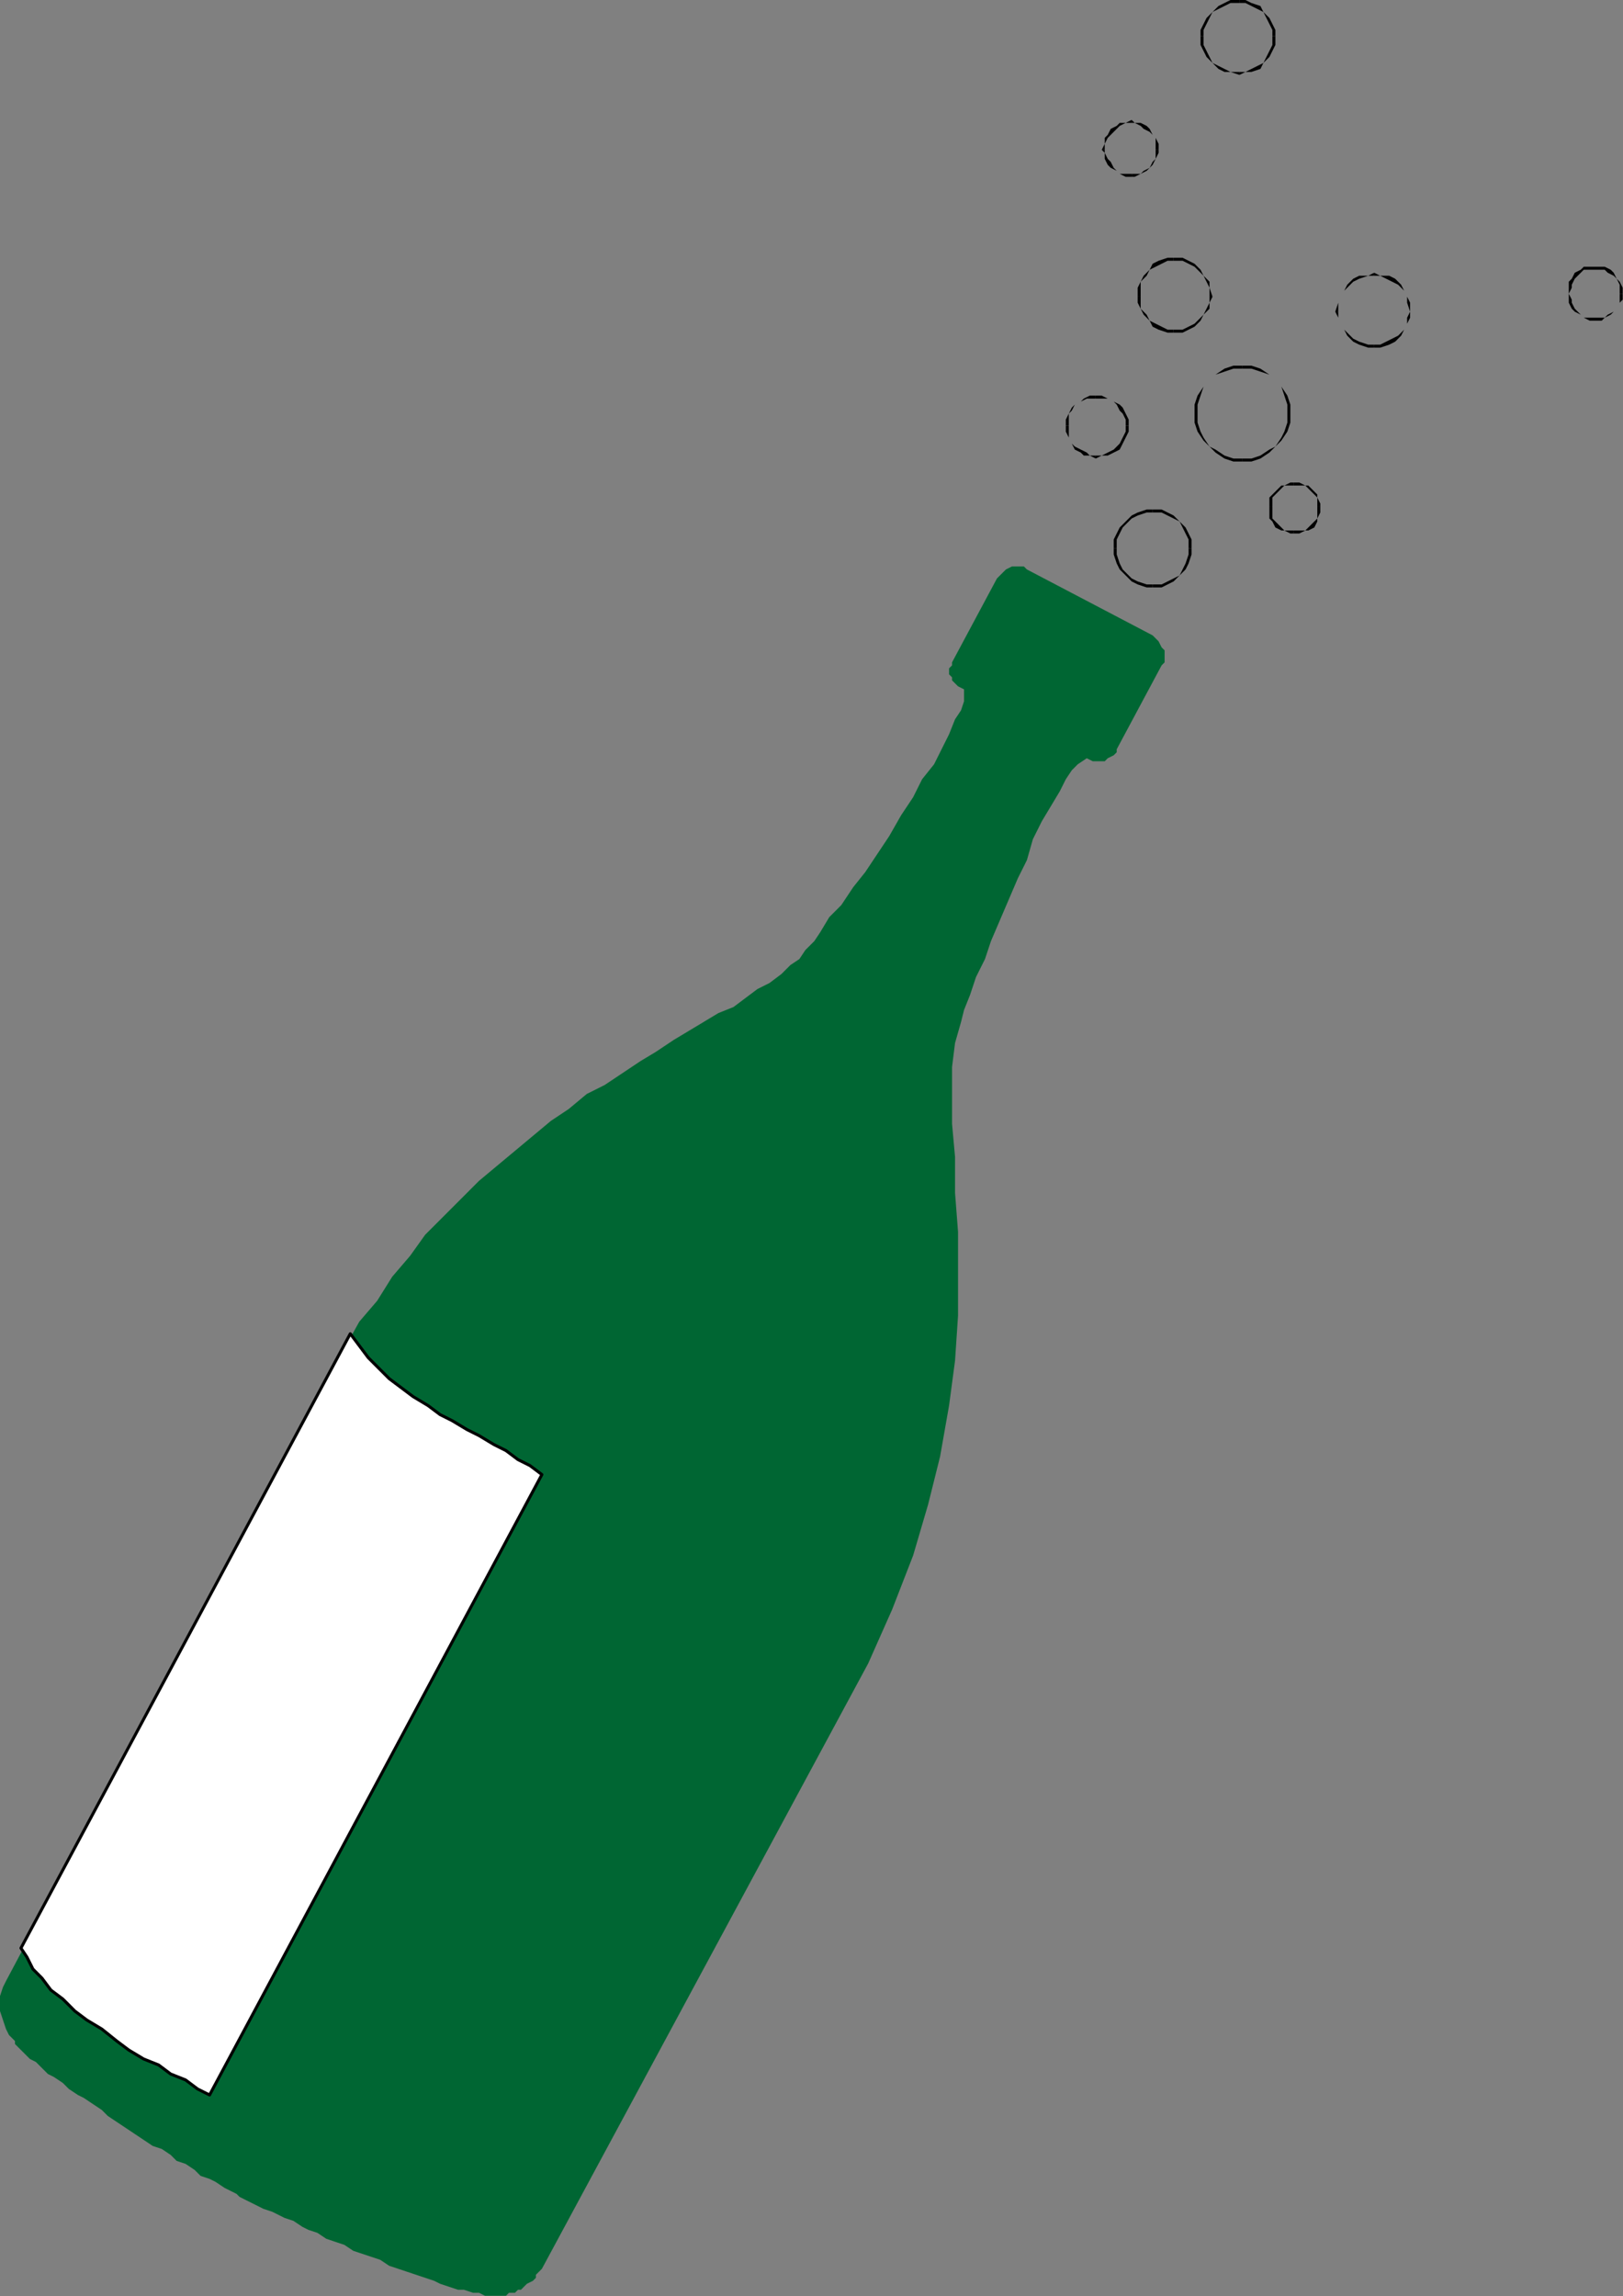 <?xml version="1.0" encoding="UTF-8" standalone="no"?>
<svg
   xmlns:dc="http://purl.org/dc/elements/1.1/"
   xmlns:cc="http://creativecommons.org/ns#"
   xmlns:rdf="http://www.w3.org/1999/02/22-rdf-syntax-ns#"
   xmlns:svg="http://www.w3.org/2000/svg"
   xmlns="http://www.w3.org/2000/svg"
   xmlns:sodipodi="http://sodipodi.sourceforge.net/DTD/sodipodi-0.dtd"
   xmlns:inkscape="http://www.inkscape.org/namespaces/inkscape"
   version="1.0"
   width="126.797mm"
   height="179.349mm"
   id="svg83"
   sodipodi:docname="DRINK035.WMF">
  <rect width="100%" height="100%" fill="#808080" stroke="none"/>
  <sodipodi:namedview
     pagecolor="#ffffff"
     bordercolor="#666666"
     borderopacity="1"
     objecttolerance="10"
     gridtolerance="10"
     guidetolerance="10"
     inkscape:pageopacity="0"
     inkscape:pageshadow="2"
     inkscape:window-width="640"
     inkscape:window-height="480"
     id="namedview85" />
  <defs
     id="defs3">
    <pattern
       id="WMFhbasepattern"
       patternUnits="userSpaceOnUse"
       width="6"
       height="6"
       x="0"
       y="0" />
  </defs>
  <path
     style="fill:#006633;fill-rule:evenodd;fill-opacity:1;stroke:none;"
     d="  M 69.837,647.677   L 70.721,648.561   L 72.489,649.446   L 74.257,650.331   L 76.025,651.216   L 77.793,652.101   L 80.445,652.985   L 82.213,653.87   L 83.981,654.755   L 86.633,655.64   L 89.285,657.409   L 91.054,658.294   L 93.706,659.179   L 96.358,660.949   L 99.01,661.834   L 101.662,662.718   L 104.314,664.488   L 106.966,665.373   L 109.618,666.258   L 112.27,667.142   L 114.922,668.912   L 117.574,669.797   L 120.226,670.682   L 122.878,671.566   L 125.53,672.451   L 128.182,673.336   L 129.95,674.221   L 132.602,675.106   L 135.254,675.99   L 137.022,675.99   L 139.674,676.875   L 141.442,676.875   L 143.21,677.76   L 144.978,677.76   L 145.862,677.76   L 146.746,677.76   L 148.514,677.76   L 149.398,677.76   L 150.283,676.875   L 152.051,676.875   L 152.935,675.99   L 153.819,675.99   L 154.703,675.106   L 155.587,674.221   L 157.355,673.336   L 158.239,672.451   L 158.239,671.566   L 159.123,670.682   L 160.007,669.797   L 256.364,491.066   L 263.436,475.14   L 269.625,459.213   L 274.045,444.172   L 277.581,430.015   L 280.233,414.973   L 282.001,401.701   L 282.885,388.429   L 282.885,375.157   L 282.885,363.655   L 282.001,352.152   L 282.001,341.534   L 281.117,331.802   L 281.117,322.954   L 281.117,314.99   L 282.001,307.912   L 283.769,301.718   L 284.653,298.179   L 286.421,293.755   L 288.189,288.446   L 290.841,283.137   L 292.609,277.829   L 295.261,271.635   L 297.913,265.441   L 300.565,259.248   L 303.217,253.939   L 304.985,247.745   L 307.637,242.436   L 310.289,238.012   L 312.941,233.588   L 314.709,230.049   L 316.477,227.395   L 318.245,225.625   L 320.897,223.855   L 322.665,224.74   L 323.549,224.74   L 325.317,224.74   L 326.201,224.74   L 327.085,223.855   L 328.853,222.971   L 329.738,222.086   L 329.738,221.201   L 342.998,196.427   L 343.882,195.542   L 343.882,194.657   L 343.882,192.887   L 343.882,192.003   L 342.998,191.118   L 342.114,189.348   L 341.23,188.463   L 340.346,187.578   L 303.217,168.113   L 302.333,167.228   L 301.449,167.228   L 299.681,167.228   L 298.797,167.228   L 297.029,168.113   L 296.145,168.998   L 295.261,169.882   L 294.377,170.767   L 281.117,195.542   L 281.117,196.427   L 280.233,197.311   L 280.233,199.081   L 281.117,199.966   L 281.117,200.851   L 282.001,201.735   L 282.885,202.62   L 284.653,203.505   L 284.653,207.044   L 283.769,209.699   L 282.001,212.353   L 280.233,216.777   L 278.465,220.316   L 275.813,225.625   L 272.277,230.049   L 269.625,235.358   L 266.088,240.667   L 262.552,246.86   L 259.016,252.169   L 255.48,257.478   L 251.944,261.902   L 248.408,267.211   L 244.872,270.75   L 242.22,275.174   L 240.452,277.829   L 237.8,280.483   L 236.032,283.137   L 233.38,284.907   L 230.728,287.561   L 227.192,290.216   L 223.656,291.985   L 220.12,294.64   L 216.584,297.294   L 212.164,299.064   L 207.743,301.718   L 203.323,304.373   L 198.903,307.027   L 193.599,310.566   L 189.179,313.221   L 183.875,316.76   L 178.571,320.299   L 173.267,322.954   L 167.963,327.378   L 162.659,330.917   L 157.355,335.341   L 152.051,339.765   L 146.746,344.189   L 141.442,348.613   L 136.138,353.922   L 130.834,359.231   L 125.53,364.539   L 121.11,370.733   L 115.806,376.927   L 111.386,384.005   L 106.082,390.199   L 101.662,398.162   L 97.242,405.24   L 1.768,584.856   L 0.884,586.625   L 0,589.28   L 0,591.934   L 0,593.704   L 0.884,596.358   L 1.768,599.012   L 2.652,600.782   L 4.42,602.552   L 4.42,603.436   L 5.304,604.321   L 6.188,605.206   L 7.956,606.976   L 8.84,607.86   L 10.608,608.745   L 12.376,610.515   L 14.144,612.284   L 15.912,613.169   L 18.564,614.939   L 20.332,616.709   L 22.984,618.478   L 24.752,619.363   L 27.404,621.133   L 30.057,622.902   L 31.825,624.672   L 34.477,626.441   L 37.129,628.211   L 39.781,629.981   L 42.433,631.75   L 45.085,633.52   L 47.737,634.405   L 50.389,636.174   L 52.157,637.944   L 54.809,638.829   L 57.461,640.598   L 59.229,642.368   L 61.881,643.253   L 63.649,644.137   L 66.301,645.907   L 68.069,646.792   L 69.837,647.677  z "
     id="path5" />
  <path
     style="fill:#ffffff;fill-rule:evenodd;fill-opacity:1;stroke:none;"
     d="  M 103.43,393.738   L 6.188,575.123   L 7.956,577.777   L 9.724,581.316   L 12.376,583.971   L 15.028,587.51   L 18.564,590.164   L 22.1,593.704   L 25.636,596.358   L 30.057,599.012   L 34.477,602.552   L 38.013,605.206   L 42.433,607.86   L 46.853,609.63   L 50.389,612.284   L 54.809,614.054   L 58.345,616.709   L 61.881,618.478   L 160.007,435.324   L 156.471,432.669   L 152.935,430.9   L 149.398,428.245   L 145.862,426.476   L 141.442,423.821   L 137.906,422.052   L 133.486,419.397   L 129.95,417.628   L 126.414,414.973   L 121.994,412.319   L 118.458,409.664   L 114.922,407.01   L 112.27,404.356   L 108.734,400.816   L 106.082,397.277   L 103.43,393.738  z "
     id="path7" />
  <path
     style="fill:none;stroke:#000000;stroke-width:0.884px;stroke-linecap:round;stroke-linejoin:round;stroke-miterlimit:4;stroke-dasharray:none;stroke-opacity:1;"
     d="  M 103.43,393.738   L 6.188,575.123   L 7.956,577.777   L 9.724,581.316   L 12.376,583.971   L 15.028,587.51   L 18.564,590.164   L 22.1,593.704   L 25.636,596.358   L 30.057,599.012   L 34.477,602.552   L 38.013,605.206   L 42.433,607.86   L 46.853,609.63   L 50.389,612.284   L 54.809,614.054   L 58.345,616.709   L 61.881,618.478   L 160.007,435.324   L 156.471,432.669   L 152.935,430.9   L 149.398,428.245   L 145.862,426.476   L 141.442,423.821   L 137.906,422.052   L 133.486,419.397   L 129.95,417.628   L 126.414,414.973   L 121.994,412.319   L 118.458,409.664   L 114.922,407.01   L 112.27,404.356   L 108.734,400.816   L 106.082,397.277   L 103.43,393.738  "
     id="path9" />
  <path
     style="fill:#000000;fill-rule:evenodd;fill-opacity:1;stroke:none;"
     d="  M 314.709,125.642   L 314.709,125.642   L 314.709,127.412   L 315.593,129.181   L 316.477,130.951   L 317.361,132.721   L 319.129,133.605   L 320.013,134.49   L 321.781,134.49   L 323.549,135.375   L 323.549,134.49   L 321.781,134.49   L 320.897,133.605   L 319.129,132.721   L 317.361,131.836   L 316.477,130.951   L 315.593,129.181   L 315.593,127.412   L 315.593,125.642   L 315.593,125.642   L 314.709,125.642  z "
     id="path11" />
  <path
     style="fill:#000000;fill-rule:evenodd;fill-opacity:1;stroke:none;"
     d="  M 323.549,116.794   L 323.549,116.794   L 321.781,116.794   L 320.013,117.679   L 319.129,118.564   L 317.361,119.449   L 316.477,120.333   L 315.593,122.103   L 314.709,123.873   L 314.709,125.642   L 315.593,125.642   L 315.593,123.873   L 315.593,122.103   L 316.477,121.218   L 317.361,119.449   L 319.129,118.564   L 320.897,117.679   L 321.781,117.679   L 323.549,117.679   L 323.549,117.679   L 323.549,116.794  z "
     id="path13" />
  <path
     style="fill:#000000;fill-rule:evenodd;fill-opacity:1;stroke:none;"
     d="  M 333.274,125.642   L 333.274,125.642   L 333.274,123.873   L 332.39,122.103   L 331.506,120.333   L 330.622,119.449   L 328.853,118.564   L 327.085,117.679   L 325.317,116.794   L 323.549,116.794   L 323.549,117.679   L 325.317,117.679   L 327.085,117.679   L 328.853,118.564   L 329.738,119.449   L 330.622,121.218   L 331.506,122.103   L 332.39,123.873   L 332.39,125.642   L 332.39,125.642   L 333.274,125.642  z "
     id="path15" />
  <path
     style="fill:#000000;fill-rule:evenodd;fill-opacity:1;stroke:none;"
     d="  M 323.549,135.375   L 323.549,135.375   L 325.317,134.49   L 327.085,134.49   L 328.853,133.605   L 330.622,132.721   L 331.506,130.951   L 332.39,129.181   L 333.274,127.412   L 333.274,125.642   L 332.39,125.642   L 332.39,127.412   L 331.506,129.181   L 330.622,130.951   L 329.738,131.836   L 328.853,132.721   L 327.085,133.605   L 325.317,134.49   L 323.549,134.49   L 323.549,134.49   L 323.549,135.375  z "
     id="path17" />
  <path
     style="fill:#000000;fill-rule:evenodd;fill-opacity:1;stroke:none;"
     d="  M 374.822,149.532   L 374.822,149.532   L 374.822,151.302   L 374.822,153.071   L 375.706,153.956   L 376.59,155.726   L 378.358,156.61   L 379.242,156.61   L 381.01,157.495   L 381.894,157.495   L 381.894,156.61   L 381.01,156.61   L 379.242,156.61   L 378.358,155.726   L 377.474,154.841   L 376.59,153.956   L 375.706,153.071   L 375.706,151.302   L 375.706,149.532   L 375.706,149.532   L 374.822,149.532  z "
     id="path19" />
  <path
     style="fill:#000000;fill-rule:evenodd;fill-opacity:1;stroke:none;"
     d="  M 381.894,142.453   L 381.894,142.453   L 381.01,142.453   L 379.242,143.338   L 378.358,143.338   L 376.59,145.108   L 375.706,145.993   L 374.822,146.877   L 374.822,148.647   L 374.822,149.532   L 375.706,149.532   L 375.706,148.647   L 375.706,146.877   L 376.59,145.993   L 377.474,145.108   L 378.358,144.223   L 379.242,143.338   L 381.01,143.338   L 381.894,143.338   L 381.894,143.338   L 381.894,142.453  z "
     id="path21" />
  <path
     style="fill:#000000;fill-rule:evenodd;fill-opacity:1;stroke:none;"
     d="  M 389.851,149.532   L 389.851,149.532   L 389.851,148.647   L 388.966,146.877   L 388.966,145.993   L 388.082,145.108   L 386.314,143.338   L 385.43,143.338   L 383.662,142.453   L 381.894,142.453   L 381.894,143.338   L 383.662,143.338   L 385.43,143.338   L 386.314,144.223   L 387.198,145.108   L 388.082,145.993   L 388.966,146.877   L 388.966,148.647   L 388.966,149.532   L 388.966,149.532   L 389.851,149.532  z "
     id="path23" />
  <path
     style="fill:#000000;fill-rule:evenodd;fill-opacity:1;stroke:none;"
     d="  M 381.894,157.495   L 381.894,157.495   L 383.662,157.495   L 385.43,156.61   L 386.314,156.61   L 388.082,155.726   L 388.966,153.956   L 388.966,153.071   L 389.851,151.302   L 389.851,149.532   L 388.966,149.532   L 388.966,151.302   L 388.966,153.071   L 388.082,153.956   L 387.198,154.841   L 386.314,155.726   L 385.43,156.61   L 383.662,156.61   L 381.894,156.61   L 381.894,156.61   L 381.894,157.495  z "
     id="path25" />
  <path
     style="fill:#000000;fill-rule:evenodd;fill-opacity:1;stroke:none;"
     d="  M 335.926,87.596   L 335.926,87.596   L 335.926,89.365   L 336.81,91.135   L 337.694,92.904   L 339.462,94.674   L 340.346,96.444   L 342.114,97.328   L 344.766,98.213   L 346.534,98.213   L 346.534,97.328   L 344.766,97.328   L 342.998,96.444   L 341.23,95.559   L 339.462,94.674   L 338.578,92.904   L 336.81,91.135   L 336.81,89.365   L 336.81,87.596   L 336.81,87.596   L 335.926,87.596  z "
     id="path27" />
  <path
     style="fill:#000000;fill-rule:evenodd;fill-opacity:1;stroke:none;"
     d="  M 346.534,76.093   L 346.534,76.093   L 344.766,76.093   L 342.114,76.978   L 340.346,77.863   L 339.462,79.632   L 337.694,81.402   L 336.81,83.172   L 335.926,84.941   L 335.926,87.596   L 336.81,87.596   L 336.81,84.941   L 336.81,83.172   L 338.578,81.402   L 339.462,79.632   L 341.23,78.748   L 342.998,77.863   L 344.766,76.978   L 346.534,76.978   L 346.534,76.978   L 346.534,76.093  z "
     id="path29" />
  <path
     style="fill:#000000;fill-rule:evenodd;fill-opacity:1;stroke:none;"
     d="  M 358.026,87.596   L 358.026,87.596   L 357.142,84.941   L 357.142,83.172   L 355.374,81.402   L 354.49,79.632   L 352.722,77.863   L 350.954,76.978   L 349.186,76.093   L 346.534,76.093   L 346.534,76.978   L 349.186,76.978   L 350.954,77.863   L 352.722,78.748   L 353.606,79.632   L 355.374,81.402   L 356.258,83.172   L 357.142,84.941   L 357.142,87.596   L 357.142,87.596   L 358.026,87.596  z "
     id="path31" />
  <path
     style="fill:#000000;fill-rule:evenodd;fill-opacity:1;stroke:none;"
     d="  M 346.534,98.213   L 346.534,98.213   L 349.186,98.213   L 350.954,97.328   L 352.722,96.444   L 354.49,94.674   L 355.374,92.904   L 357.142,91.135   L 357.142,89.365   L 358.026,87.596   L 357.142,87.596   L 357.142,89.365   L 356.258,91.135   L 355.374,92.904   L 353.606,94.674   L 352.722,95.559   L 350.954,96.444   L 349.186,97.328   L 346.534,97.328   L 346.534,97.328   L 346.534,98.213  z "
     id="path33" />
  <path
     style="fill:#000000;fill-rule:evenodd;fill-opacity:1;stroke:none;"
     d="  M 354.49,10.618   L 354.49,10.618   L 354.49,13.272   L 355.374,15.042   L 356.258,16.811   L 358.026,18.581   L 359.794,20.35   L 361.562,21.235   L 363.33,21.235   L 365.982,22.12   L 365.982,21.235   L 363.33,21.235   L 361.562,20.35   L 359.794,19.466   L 358.026,18.581   L 357.142,16.811   L 356.258,15.042   L 355.374,13.272   L 355.374,10.618   L 355.374,10.618   L 354.49,10.618  z "
     id="path35" />
  <path
     style="fill:#000000;fill-rule:evenodd;fill-opacity:1;stroke:none;"
     d="  M 365.982,0   L 365.982,0   L 363.33,0   L 361.562,0.885   L 359.794,1.77   L 358.026,3.539   L 356.258,5.309   L 355.374,7.078   L 354.49,8.848   L 354.49,10.618   L 355.374,10.618   L 355.374,8.848   L 356.258,7.078   L 357.142,5.309   L 358.026,3.539   L 359.794,2.654   L 361.562,1.77   L 363.33,0.885   L 365.982,0.885   L 365.982,0.885   L 365.982,0  z "
     id="path37" />
  <path
     style="fill:#000000;fill-rule:evenodd;fill-opacity:1;stroke:none;"
     d="  M 376.59,10.618   L 376.59,10.618   L 376.59,8.848   L 375.706,7.078   L 374.822,5.309   L 373.054,3.539   L 372.17,1.77   L 369.518,0.885   L 367.75,0   L 365.982,0   L 365.982,0.885   L 367.75,0.885   L 369.518,1.77   L 371.286,2.654   L 373.054,3.539   L 373.938,5.309   L 374.822,7.078   L 375.706,8.848   L 375.706,10.618   L 375.706,10.618   L 376.59,10.618  z "
     id="path39" />
  <path
     style="fill:#000000;fill-rule:evenodd;fill-opacity:1;stroke:none;"
     d="  M 365.982,22.12   L 365.982,22.12   L 367.75,21.235   L 369.518,21.235   L 372.17,20.35   L 373.054,18.581   L 374.822,16.811   L 375.706,15.042   L 376.59,13.272   L 376.59,10.618   L 375.706,10.618   L 375.706,13.272   L 374.822,15.042   L 373.938,16.811   L 373.054,18.581   L 371.286,19.466   L 369.518,20.35   L 367.75,21.235   L 365.982,21.235   L 365.982,21.235   L 365.982,22.12  z "
     id="path41" />
  <path
     style="fill:#000000;fill-rule:evenodd;fill-opacity:1;stroke:none;"
     d="  M 394.271,92.02   L 394.271,92.02   L 395.155,93.789   L 396.039,95.559   L 396.923,97.328   L 397.807,99.098   L 399.575,100.868   L 401.343,101.752   L 403.995,102.637   L 405.763,102.637   L 405.763,101.752   L 403.995,101.752   L 401.343,100.868   L 399.575,99.983   L 398.691,99.098   L 396.923,97.328   L 396.039,95.559   L 395.155,93.789   L 395.155,92.02   L 395.155,92.02   L 394.271,92.02  z "
     id="path43" />
  <path
     style="fill:#000000;fill-rule:evenodd;fill-opacity:1;stroke:none;"
     d="  M 405.763,80.517   L 405.763,80.517   L 403.995,81.402   L 401.343,81.402   L 399.575,82.287   L 397.807,84.056   L 396.923,85.826   L 396.039,87.596   L 395.155,89.365   L 394.271,92.02   L 395.155,92.02   L 395.155,89.365   L 396.039,87.596   L 396.923,85.826   L 398.691,84.056   L 399.575,83.172   L 401.343,82.287   L 403.995,81.402   L 405.763,81.402   L 405.763,81.402   L 405.763,80.517  z "
     id="path45" />
  <path
     style="fill:#000000;fill-rule:evenodd;fill-opacity:1;stroke:none;"
     d="  M 416.371,92.02   L 416.371,92.02   L 416.371,89.365   L 415.487,87.596   L 414.603,85.826   L 413.719,84.056   L 411.951,82.287   L 410.183,81.402   L 407.531,81.402   L 405.763,80.517   L 405.763,81.402   L 407.531,81.402   L 409.299,82.287   L 411.067,83.172   L 412.835,84.056   L 414.603,85.826   L 415.487,87.596   L 415.487,89.365   L 416.371,92.02   L 416.371,92.02   L 416.371,92.02  z "
     id="path47" />
  <path
     style="fill:#000000;fill-rule:evenodd;fill-opacity:1;stroke:none;"
     d="  M 405.763,102.637   L 405.763,102.637   L 407.531,102.637   L 410.183,101.752   L 411.951,100.868   L 413.719,99.098   L 414.603,97.328   L 415.487,95.559   L 416.371,93.789   L 416.371,92.02   L 416.371,92.02   L 415.487,93.789   L 415.487,95.559   L 414.603,97.328   L 412.835,99.098   L 411.067,99.983   L 409.299,100.868   L 407.531,101.752   L 405.763,101.752   L 405.763,101.752   L 405.763,102.637  z "
     id="path49" />
  <path
     style="fill:#000000;fill-rule:evenodd;fill-opacity:1;stroke:none;"
     d="  M 352.722,122.103   L 352.722,122.103   L 352.722,124.757   L 353.606,127.412   L 355.374,130.066   L 357.142,131.836   L 358.91,133.605   L 361.562,135.375   L 364.214,136.26   L 366.866,136.26   L 366.866,135.375   L 364.214,135.375   L 361.562,134.49   L 358.91,132.721   L 357.142,131.836   L 355.374,129.181   L 354.49,127.412   L 353.606,124.757   L 353.606,122.103   L 353.606,122.103   L 352.722,122.103  z "
     id="path51" />
  <path
     style="fill:#000000;fill-rule:evenodd;fill-opacity:1;stroke:none;"
     d="  M 366.866,107.946   L 366.866,107.946   L 364.214,107.946   L 361.562,108.831   L 358.91,110.601   L 357.142,112.37   L 355.374,114.14   L 353.606,116.794   L 352.722,119.449   L 352.722,122.103   L 353.606,122.103   L 353.606,119.449   L 354.49,116.794   L 355.374,114.14   L 357.142,112.37   L 358.91,110.601   L 361.562,109.716   L 364.214,108.831   L 366.866,108.831   L 366.866,108.831   L 366.866,107.946  z "
     id="path53" />
  <path
     style="fill:#000000;fill-rule:evenodd;fill-opacity:1;stroke:none;"
     d="  M 381.01,122.103   L 381.01,122.103   L 381.01,119.449   L 380.126,116.794   L 378.358,114.14   L 376.59,112.37   L 374.822,110.601   L 372.17,108.831   L 369.518,107.946   L 366.866,107.946   L 366.866,108.831   L 369.518,108.831   L 372.17,109.716   L 374.822,110.601   L 376.59,112.37   L 378.358,114.14   L 379.242,116.794   L 380.126,119.449   L 380.126,122.103   L 380.126,122.103   L 381.01,122.103  z "
     id="path55" />
  <path
     style="fill:#000000;fill-rule:evenodd;fill-opacity:1;stroke:none;"
     d="  M 366.866,136.26   L 366.866,136.26   L 369.518,136.26   L 372.17,135.375   L 374.822,133.605   L 376.59,131.836   L 378.358,130.066   L 380.126,127.412   L 381.01,124.757   L 381.01,122.103   L 380.126,122.103   L 380.126,124.757   L 379.242,127.412   L 378.358,129.181   L 376.59,131.836   L 374.822,132.721   L 372.17,134.49   L 369.518,135.375   L 366.866,135.375   L 366.866,135.375   L 366.866,136.26  z "
     id="path57" />
  <path
     style="fill:#000000;fill-rule:evenodd;fill-opacity:1;stroke:none;"
     d="  M 328.853,161.919   L 328.853,161.919   L 328.853,163.689   L 329.738,166.343   L 330.622,168.113   L 332.39,169.882   L 334.158,171.652   L 335.926,172.537   L 338.578,173.422   L 340.346,173.422   L 340.346,172.537   L 338.578,172.537   L 335.926,171.652   L 334.158,170.767   L 333.274,169.882   L 331.506,168.113   L 330.622,166.343   L 329.738,163.689   L 329.738,161.919   L 329.738,161.919   L 328.853,161.919  z "
     id="path59" />
  <path
     style="fill:#000000;fill-rule:evenodd;fill-opacity:1;stroke:none;"
     d="  M 340.346,150.417   L 340.346,150.417   L 338.578,150.417   L 335.926,151.302   L 334.158,152.186   L 332.39,153.956   L 330.622,155.726   L 329.738,157.495   L 328.853,159.265   L 328.853,161.919   L 329.738,161.919   L 329.738,159.265   L 330.622,157.495   L 331.506,155.726   L 333.274,153.956   L 334.158,153.071   L 335.926,152.186   L 338.578,151.302   L 340.346,151.302   L 340.346,151.302   L 340.346,150.417  z "
     id="path61" />
  <path
     style="fill:#000000;fill-rule:evenodd;fill-opacity:1;stroke:none;"
     d="  M 351.838,161.919   L 351.838,161.919   L 351.838,159.265   L 350.954,157.495   L 350.07,155.726   L 348.302,153.956   L 346.534,152.186   L 344.766,151.302   L 342.998,150.417   L 340.346,150.417   L 340.346,151.302   L 342.998,151.302   L 344.766,152.186   L 346.534,153.071   L 348.302,153.956   L 349.186,155.726   L 350.07,157.495   L 350.954,159.265   L 350.954,161.919   L 350.954,161.919   L 351.838,161.919  z "
     id="path63" />
  <path
     style="fill:#000000;fill-rule:evenodd;fill-opacity:1;stroke:none;"
     d="  M 340.346,173.422   L 340.346,173.422   L 342.998,173.422   L 344.766,172.537   L 346.534,171.652   L 348.302,169.882   L 350.07,168.113   L 350.954,166.343   L 351.838,163.689   L 351.838,161.919   L 350.954,161.919   L 350.954,163.689   L 350.07,166.343   L 349.186,168.113   L 348.302,169.882   L 346.534,170.767   L 344.766,171.652   L 342.998,172.537   L 340.346,172.537   L 340.346,172.537   L 340.346,173.422  z "
     id="path65" />
  <path
     style="fill:#000000;fill-rule:evenodd;fill-opacity:1;stroke:none;"
     d="  M 325.317,44.24   L 325.317,44.24   L 326.201,45.125   L 326.201,46.895   L 327.085,48.664   L 327.969,49.549   L 329.738,50.434   L 330.622,51.319   L 332.39,52.203   L 334.158,52.203   L 334.158,51.319   L 332.39,51.319   L 330.622,51.319   L 329.738,50.434   L 328.853,49.549   L 327.969,47.779   L 327.085,46.895   L 326.201,45.125   L 326.201,44.24   L 326.201,44.24   L 325.317,44.24  z "
     id="path67" />
  <path
     style="fill:#000000;fill-rule:evenodd;fill-opacity:1;stroke:none;"
     d="  M 334.158,35.392   L 334.158,35.392   L 332.39,36.277   L 330.622,36.277   L 329.738,37.162   L 327.969,38.047   L 327.085,39.816   L 326.201,40.701   L 326.201,42.471   L 325.317,44.24   L 326.201,44.24   L 326.201,42.471   L 327.085,40.701   L 327.969,39.816   L 328.853,38.931   L 329.738,38.047   L 330.622,37.162   L 332.39,36.277   L 334.158,36.277   L 334.158,36.277   L 334.158,35.392  z "
     id="path69" />
  <path
     style="fill:#000000;fill-rule:evenodd;fill-opacity:1;stroke:none;"
     d="  M 342.114,44.24   L 342.114,44.24   L 342.114,42.471   L 341.23,40.701   L 340.346,39.816   L 339.462,38.047   L 338.578,37.162   L 336.81,36.277   L 335.042,36.277   L 334.158,35.392   L 334.158,36.277   L 335.042,36.277   L 336.81,37.162   L 337.694,38.047   L 339.462,38.931   L 340.346,39.816   L 341.23,40.701   L 341.23,42.471   L 341.23,44.24   L 341.23,44.24   L 342.114,44.24  z "
     id="path71" />
  <path
     style="fill:#000000;fill-rule:evenodd;fill-opacity:1;stroke:none;"
     d="  M 334.158,52.203   L 334.158,52.203   L 335.042,52.203   L 336.81,51.319   L 338.578,50.434   L 339.462,49.549   L 340.346,48.664   L 341.23,46.895   L 342.114,45.125   L 342.114,44.24   L 341.23,44.24   L 341.23,45.125   L 341.23,46.895   L 340.346,47.779   L 339.462,49.549   L 337.694,50.434   L 336.81,51.319   L 335.042,51.319   L 334.158,51.319   L 334.158,51.319   L 334.158,52.203  z "
     id="path73" />
  <path
     style="fill:#000000;fill-rule:evenodd;fill-opacity:1;stroke:none;"
     d="  M 463.224,86.711   L 463.224,86.711   L 463.224,88.48   L 463.224,89.365   L 464.108,91.135   L 464.992,92.02   L 466.76,92.904   L 467.644,93.789   L 469.412,94.674   L 471.18,94.674   L 471.18,93.789   L 469.412,93.789   L 467.644,93.789   L 466.76,92.904   L 465.876,92.02   L 464.992,91.135   L 464.108,89.365   L 464.108,88.48   L 463.224,86.711   L 463.224,86.711   L 463.224,86.711  z "
     id="path75" />
  <path
     style="fill:#000000;fill-rule:evenodd;fill-opacity:1;stroke:none;"
     d="  M 471.18,78.748   L 471.18,78.748   L 469.412,78.748   L 467.644,78.748   L 466.76,79.632   L 464.992,80.517   L 464.108,82.287   L 463.224,83.172   L 463.224,84.941   L 463.224,86.711   L 463.224,86.711   L 464.108,84.941   L 464.108,84.056   L 464.992,82.287   L 465.876,81.402   L 466.76,80.517   L 467.644,79.632   L 469.412,79.632   L 471.18,79.632   L 471.18,79.632   L 471.18,78.748  z "
     id="path77" />
  <path
     style="fill:#000000;fill-rule:evenodd;fill-opacity:1;stroke:none;"
     d="  M 479.136,86.711   L 479.136,86.711   L 479.136,84.941   L 478.252,83.172   L 477.368,82.287   L 476.484,80.517   L 475.6,79.632   L 473.832,78.748   L 472.948,78.748   L 471.18,78.748   L 471.18,79.632   L 472.948,79.632   L 473.832,79.632   L 474.716,80.517   L 476.484,81.402   L 477.368,82.287   L 478.252,84.056   L 478.252,84.941   L 478.252,86.711   L 478.252,86.711   L 479.136,86.711  z "
     id="path79" />
  <path
     style="fill:#000000;fill-rule:evenodd;fill-opacity:1;stroke:none;"
     d="  M 471.18,94.674   L 471.18,94.674   L 472.948,94.674   L 473.832,93.789   L 475.6,92.904   L 476.484,92.02   L 477.368,91.135   L 478.252,89.365   L 479.136,88.48   L 479.136,86.711   L 478.252,86.711   L 478.252,88.48   L 478.252,89.365   L 477.368,91.135   L 476.484,92.02   L 474.716,92.904   L 473.832,93.789   L 472.948,93.789   L 471.18,93.789   L 471.18,93.789   L 471.18,94.674  z "
     id="path81" />
</svg>

